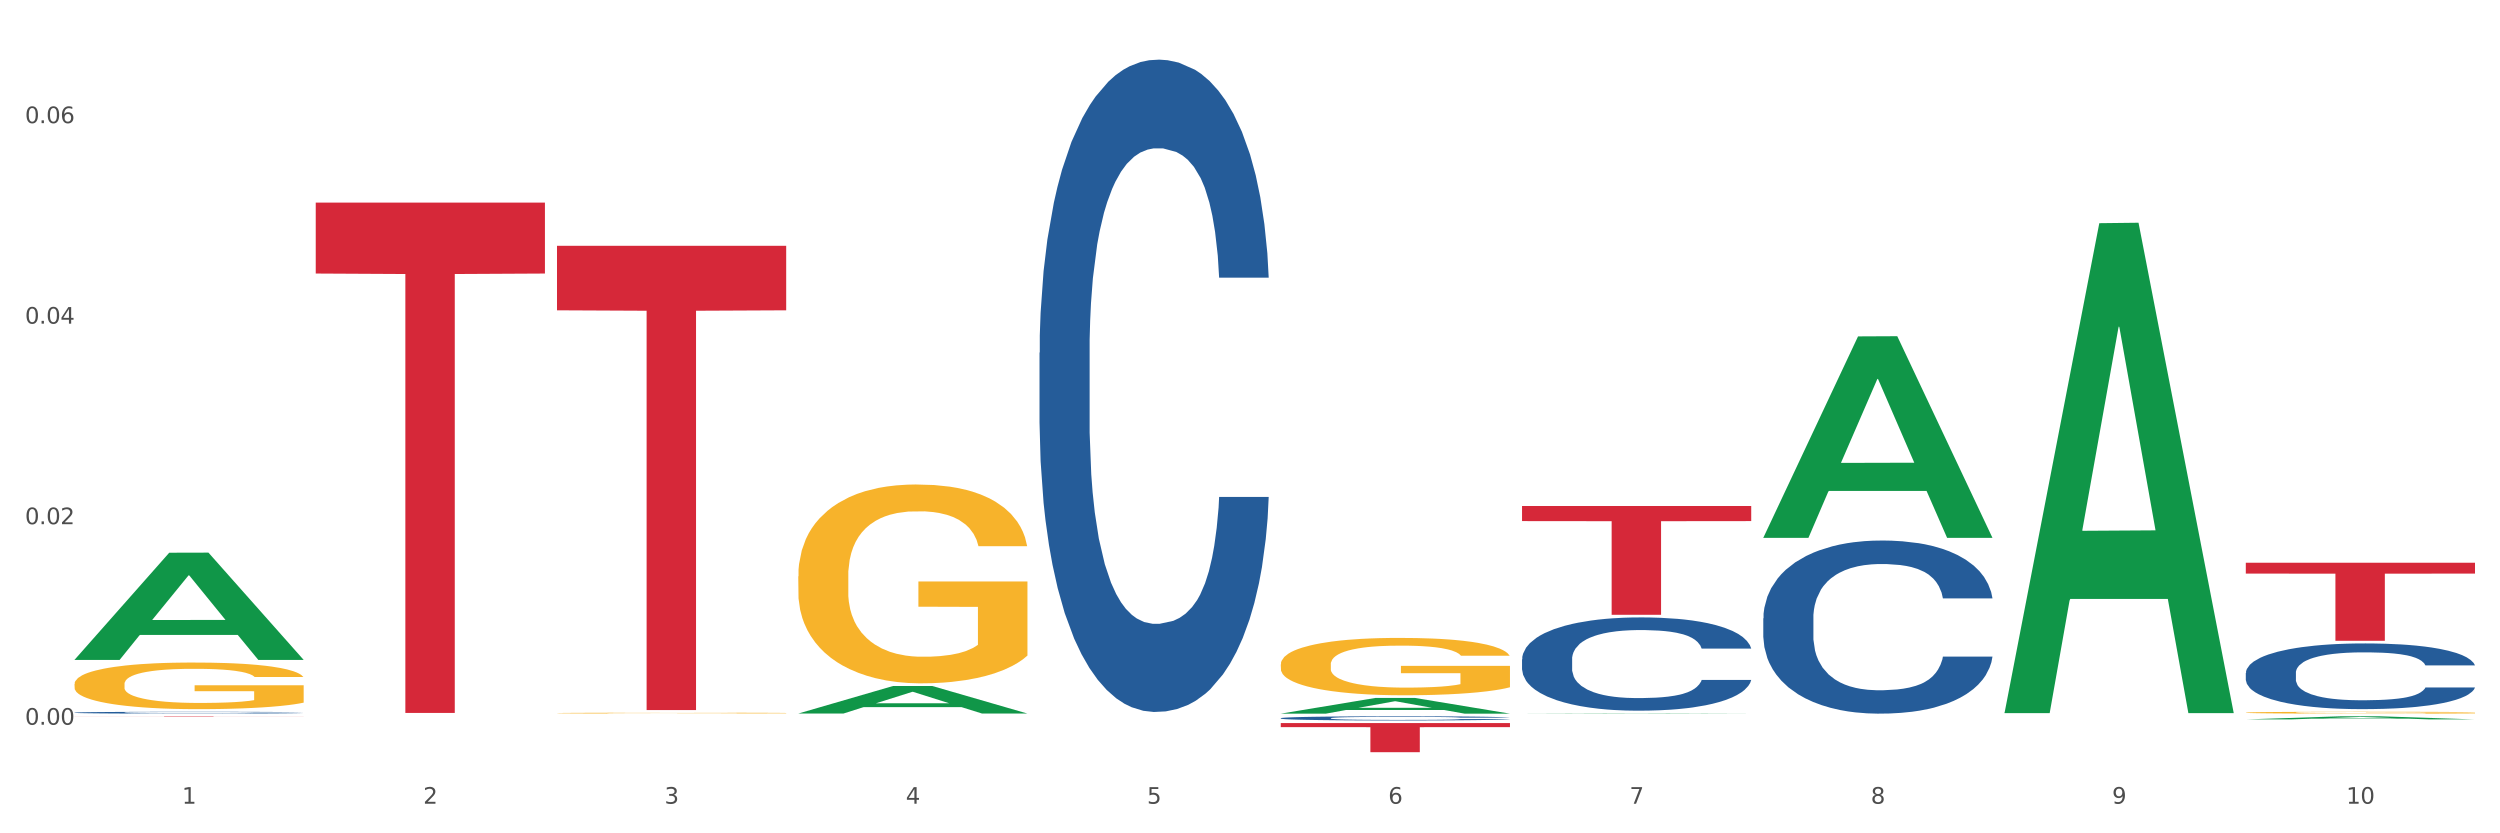 <?xml version="1.0" encoding="utf-8" standalone="no"?>
<!DOCTYPE svg PUBLIC "-//W3C//DTD SVG 1.1//EN"
  "http://www.w3.org/Graphics/SVG/1.1/DTD/svg11.dtd">
<svg xmlns:xlink="http://www.w3.org/1999/xlink" width="1080pt" height="360pt" viewBox="0 0 1080 360" xmlns="http://www.w3.org/2000/svg" version="1.1">
 <rect x="0" y="0" width="1080" height="360" fill="#333333" stroke="none"/>
 <defs>
  <style type="text/css">*{stroke-linejoin: round; stroke-linecap: butt}</style>
 </defs>
 <g id="figure_1">
  <g id="patch_1">
   <path d="M 0 360 
L 1080 360 
L 1080 0 
L 0 0 
z
" style="fill: #ffffff; stroke: #ffffff; stroke-linejoin: miter"/>
  </g>
  <g id="axes_1">
   <g id="matplotlib.axis_1">
    <g id="xtick_1">
     <g id="text_1">
      <!-- 1 -->
      <g style="fill: #4d4d4d" transform="translate(78.627 347.204) scale(0.096 -0.096)">
       <defs>
        <path id="DejaVuSans-31" d="M 794 531 
L 1825 531 
L 1825 4091 
L 703 3866 
L 703 4441 
L 1819 4666 
L 2450 4666 
L 2450 531 
L 3481 531 
L 3481 0 
L 794 0 
L 794 531 
z
" transform="scale(0.016)"/>
       </defs>
       <use xlink:href="#DejaVuSans-31"/>
      </g>
     </g>
    </g>
    <g id="xtick_2">
     <g id="text_2">
      <!-- 2 -->
      <g style="fill: #4d4d4d" transform="translate(182.851 347.204) scale(0.096 -0.096)">
       <defs>
        <path id="DejaVuSans-32" d="M 1228 531 
L 3431 531 
L 3431 0 
L 469 0 
L 469 531 
Q 828 903 1448 1529 
Q 2069 2156 2228 2338 
Q 2531 2678 2651 2914 
Q 2772 3150 2772 3378 
Q 2772 3750 2511 3984 
Q 2250 4219 1831 4219 
Q 1534 4219 1204 4116 
Q 875 4013 500 3803 
L 500 4441 
Q 881 4594 1212 4672 
Q 1544 4750 1819 4750 
Q 2544 4750 2975 4387 
Q 3406 4025 3406 3419 
Q 3406 3131 3298 2873 
Q 3191 2616 2906 2266 
Q 2828 2175 2409 1742 
Q 1991 1309 1228 531 
z
" transform="scale(0.016)"/>
       </defs>
       <use xlink:href="#DejaVuSans-32"/>
      </g>
     </g>
    </g>
    <g id="xtick_3">
     <g id="text_3">
      <!-- 3 -->
      <g style="fill: #4d4d4d" transform="translate(287.074 347.204) scale(0.096 -0.096)">
       <defs>
        <path id="DejaVuSans-33" d="M 2597 2516 
Q 3050 2419 3304 2112 
Q 3559 1806 3559 1356 
Q 3559 666 3084 287 
Q 2609 -91 1734 -91 
Q 1441 -91 1130 -33 
Q 819 25 488 141 
L 488 750 
Q 750 597 1062 519 
Q 1375 441 1716 441 
Q 2309 441 2620 675 
Q 2931 909 2931 1356 
Q 2931 1769 2642 2001 
Q 2353 2234 1838 2234 
L 1294 2234 
L 1294 2753 
L 1863 2753 
Q 2328 2753 2575 2939 
Q 2822 3125 2822 3475 
Q 2822 3834 2567 4026 
Q 2313 4219 1838 4219 
Q 1578 4219 1281 4162 
Q 984 4106 628 3988 
L 628 4550 
Q 988 4650 1302 4700 
Q 1616 4750 1894 4750 
Q 2613 4750 3031 4423 
Q 3450 4097 3450 3541 
Q 3450 3153 3228 2886 
Q 3006 2619 2597 2516 
z
" transform="scale(0.016)"/>
       </defs>
       <use xlink:href="#DejaVuSans-33"/>
      </g>
     </g>
    </g>
    <g id="xtick_4">
     <g id="text_4">
      <!-- 4 -->
      <g style="fill: #4d4d4d" transform="translate(391.298 347.204) scale(0.096 -0.096)">
       <defs>
        <path id="DejaVuSans-34" d="M 2419 4116 
L 825 1625 
L 2419 1625 
L 2419 4116 
z
M 2253 4666 
L 3047 4666 
L 3047 1625 
L 3713 1625 
L 3713 1100 
L 3047 1100 
L 3047 0 
L 2419 0 
L 2419 1100 
L 313 1100 
L 313 1709 
L 2253 4666 
z
" transform="scale(0.016)"/>
       </defs>
       <use xlink:href="#DejaVuSans-34"/>
      </g>
     </g>
    </g>
    <g id="xtick_5">
     <g id="text_5">
      <!-- 5 -->
      <g style="fill: #4d4d4d" transform="translate(495.522 347.204) scale(0.096 -0.096)">
       <defs>
        <path id="DejaVuSans-35" d="M 691 4666 
L 3169 4666 
L 3169 4134 
L 1269 4134 
L 1269 2991 
Q 1406 3038 1543 3061 
Q 1681 3084 1819 3084 
Q 2600 3084 3056 2656 
Q 3513 2228 3513 1497 
Q 3513 744 3044 326 
Q 2575 -91 1722 -91 
Q 1428 -91 1123 -41 
Q 819 9 494 109 
L 494 744 
Q 775 591 1075 516 
Q 1375 441 1709 441 
Q 2250 441 2565 725 
Q 2881 1009 2881 1497 
Q 2881 1984 2565 2268 
Q 2250 2553 1709 2553 
Q 1456 2553 1204 2497 
Q 953 2441 691 2322 
L 691 4666 
z
" transform="scale(0.016)"/>
       </defs>
       <use xlink:href="#DejaVuSans-35"/>
      </g>
     </g>
    </g>
    <g id="xtick_6">
     <g id="text_6">
      <!-- 6 -->
      <g style="fill: #4d4d4d" transform="translate(599.745 347.204) scale(0.096 -0.096)">
       <defs>
        <path id="DejaVuSans-36" d="M 2113 2584 
Q 1688 2584 1439 2293 
Q 1191 2003 1191 1497 
Q 1191 994 1439 701 
Q 1688 409 2113 409 
Q 2538 409 2786 701 
Q 3034 994 3034 1497 
Q 3034 2003 2786 2293 
Q 2538 2584 2113 2584 
z
M 3366 4563 
L 3366 3988 
Q 3128 4100 2886 4159 
Q 2644 4219 2406 4219 
Q 1781 4219 1451 3797 
Q 1122 3375 1075 2522 
Q 1259 2794 1537 2939 
Q 1816 3084 2150 3084 
Q 2853 3084 3261 2657 
Q 3669 2231 3669 1497 
Q 3669 778 3244 343 
Q 2819 -91 2113 -91 
Q 1303 -91 875 529 
Q 447 1150 447 2328 
Q 447 3434 972 4092 
Q 1497 4750 2381 4750 
Q 2619 4750 2861 4703 
Q 3103 4656 3366 4563 
z
" transform="scale(0.016)"/>
       </defs>
       <use xlink:href="#DejaVuSans-36"/>
      </g>
     </g>
    </g>
    <g id="xtick_7">
     <g id="text_7">
      <!-- 7 -->
      <g style="fill: #4d4d4d" transform="translate(703.969 347.204) scale(0.096 -0.096)">
       <defs>
        <path id="DejaVuSans-37" d="M 525 4666 
L 3525 4666 
L 3525 4397 
L 1831 0 
L 1172 0 
L 2766 4134 
L 525 4134 
L 525 4666 
z
" transform="scale(0.016)"/>
       </defs>
       <use xlink:href="#DejaVuSans-37"/>
      </g>
     </g>
    </g>
    <g id="xtick_8">
     <g id="text_8">
      <!-- 8 -->
      <g style="fill: #4d4d4d" transform="translate(808.193 347.204) scale(0.096 -0.096)">
       <defs>
        <path id="DejaVuSans-38" d="M 2034 2216 
Q 1584 2216 1326 1975 
Q 1069 1734 1069 1313 
Q 1069 891 1326 650 
Q 1584 409 2034 409 
Q 2484 409 2743 651 
Q 3003 894 3003 1313 
Q 3003 1734 2745 1975 
Q 2488 2216 2034 2216 
z
M 1403 2484 
Q 997 2584 770 2862 
Q 544 3141 544 3541 
Q 544 4100 942 4425 
Q 1341 4750 2034 4750 
Q 2731 4750 3128 4425 
Q 3525 4100 3525 3541 
Q 3525 3141 3298 2862 
Q 3072 2584 2669 2484 
Q 3125 2378 3379 2068 
Q 3634 1759 3634 1313 
Q 3634 634 3220 271 
Q 2806 -91 2034 -91 
Q 1263 -91 848 271 
Q 434 634 434 1313 
Q 434 1759 690 2068 
Q 947 2378 1403 2484 
z
M 1172 3481 
Q 1172 3119 1398 2916 
Q 1625 2713 2034 2713 
Q 2441 2713 2670 2916 
Q 2900 3119 2900 3481 
Q 2900 3844 2670 4047 
Q 2441 4250 2034 4250 
Q 1625 4250 1398 4047 
Q 1172 3844 1172 3481 
z
" transform="scale(0.016)"/>
       </defs>
       <use xlink:href="#DejaVuSans-38"/>
      </g>
     </g>
    </g>
    <g id="xtick_9">
     <g id="text_9">
      <!-- 9 -->
      <g style="fill: #4d4d4d" transform="translate(912.416 347.204) scale(0.096 -0.096)">
       <defs>
        <path id="DejaVuSans-39" d="M 703 97 
L 703 672 
Q 941 559 1184 500 
Q 1428 441 1663 441 
Q 2288 441 2617 861 
Q 2947 1281 2994 2138 
Q 2813 1869 2534 1725 
Q 2256 1581 1919 1581 
Q 1219 1581 811 2004 
Q 403 2428 403 3163 
Q 403 3881 828 4315 
Q 1253 4750 1959 4750 
Q 2769 4750 3195 4129 
Q 3622 3509 3622 2328 
Q 3622 1225 3098 567 
Q 2575 -91 1691 -91 
Q 1453 -91 1209 -44 
Q 966 3 703 97 
z
M 1959 2075 
Q 2384 2075 2632 2365 
Q 2881 2656 2881 3163 
Q 2881 3666 2632 3958 
Q 2384 4250 1959 4250 
Q 1534 4250 1286 3958 
Q 1038 3666 1038 3163 
Q 1038 2656 1286 2365 
Q 1534 2075 1959 2075 
z
" transform="scale(0.016)"/>
       </defs>
       <use xlink:href="#DejaVuSans-39"/>
      </g>
     </g>
    </g>
    <g id="xtick_10">
     <g id="text_10">
      <!-- 10 -->
      <g style="fill: #4d4d4d" transform="translate(1013.586 347.204) scale(0.096 -0.096)">
       <defs>
        <path id="DejaVuSans-30" d="M 2034 4250 
Q 1547 4250 1301 3770 
Q 1056 3291 1056 2328 
Q 1056 1369 1301 889 
Q 1547 409 2034 409 
Q 2525 409 2770 889 
Q 3016 1369 3016 2328 
Q 3016 3291 2770 3770 
Q 2525 4250 2034 4250 
z
M 2034 4750 
Q 2819 4750 3233 4129 
Q 3647 3509 3647 2328 
Q 3647 1150 3233 529 
Q 2819 -91 2034 -91 
Q 1250 -91 836 529 
Q 422 1150 422 2328 
Q 422 3509 836 4129 
Q 1250 4750 2034 4750 
z
" transform="scale(0.016)"/>
       </defs>
       <use xlink:href="#DejaVuSans-31"/>
       <use xlink:href="#DejaVuSans-30" transform="translate(63.623 0)"/>
      </g>
     </g>
    </g>
    <g id="xtick_11"/>
    <g id="xtick_12"/>
    <g id="xtick_13"/>
    <g id="xtick_14"/>
    <g id="xtick_15"/>
    <g id="xtick_16"/>
    <g id="xtick_17"/>
    <g id="xtick_18"/>
    <g id="xtick_19"/>
   </g>
   <g id="matplotlib.axis_2">
    <g id="ytick_1">
     <g id="text_11">
      <!-- 0.00 -->
      <g style="fill: #4d4d4d" transform="translate(10.8 313.08) scale(0.096 -0.096)">
       <defs>
        <path id="DejaVuSans-2e" d="M 684 794 
L 1344 794 
L 1344 0 
L 684 0 
L 684 794 
z
" transform="scale(0.016)"/>
       </defs>
       <use xlink:href="#DejaVuSans-30"/>
       <use xlink:href="#DejaVuSans-2e" transform="translate(63.623 0)"/>
       <use xlink:href="#DejaVuSans-30" transform="translate(95.41 0)"/>
       <use xlink:href="#DejaVuSans-30" transform="translate(159.033 0)"/>
      </g>
     </g>
    </g>
    <g id="ytick_2">
     <g id="text_12">
      <!-- 0.02 -->
      <g style="fill: #4d4d4d" transform="translate(10.8 226.453) scale(0.096 -0.096)">
       <use xlink:href="#DejaVuSans-30"/>
       <use xlink:href="#DejaVuSans-2e" transform="translate(63.623 0)"/>
       <use xlink:href="#DejaVuSans-30" transform="translate(95.41 0)"/>
       <use xlink:href="#DejaVuSans-32" transform="translate(159.033 0)"/>
      </g>
     </g>
    </g>
    <g id="ytick_3">
     <g id="text_13">
      <!-- 0.04 -->
      <g style="fill: #4d4d4d" transform="translate(10.8 139.825) scale(0.096 -0.096)">
       <use xlink:href="#DejaVuSans-30"/>
       <use xlink:href="#DejaVuSans-2e" transform="translate(63.623 0)"/>
       <use xlink:href="#DejaVuSans-30" transform="translate(95.41 0)"/>
       <use xlink:href="#DejaVuSans-34" transform="translate(159.033 0)"/>
      </g>
     </g>
    </g>
    <g id="ytick_4">
     <g id="text_14">
      <!-- 0.06 -->
      <g style="fill: #4d4d4d" transform="translate(10.8 53.198) scale(0.096 -0.096)">
       <use xlink:href="#DejaVuSans-30"/>
       <use xlink:href="#DejaVuSans-2e" transform="translate(63.623 0)"/>
       <use xlink:href="#DejaVuSans-30" transform="translate(95.41 0)"/>
       <use xlink:href="#DejaVuSans-36" transform="translate(159.033 0)"/>
      </g>
     </g>
    </g>
    <g id="ytick_5"/>
    <g id="ytick_6"/>
    <g id="ytick_7"/>
   </g>
   <g id="PolyCollection_1">
    <path d="M 32.175 284.996 
L 32.277 284.953 
L 73.107 238.775 
L 90.051 238.732 
L 131.187 285.083 
L 111.589 285.083 
L 102.709 274.29 
L 60.552 274.29 
L 60.246 274.464 
L 51.671 285.083 
L 32.175 285.083 
L 32.175 284.996 
L 65.86 267.848 
L 97.401 267.805 
L 81.783 248.611 
L 81.579 248.524 
L 81.375 248.655 
L 65.758 267.805 
L 65.86 267.848 
L 32.175 284.996 
z
" clip-path="url(#pf04c0a8f80)" style="fill: #109648"/>
    <path d="M 657.517 284.826 
L 657.634 284.789 
L 657.634 283.759 
L 657.985 282.36 
L 659.272 279.784 
L 660.911 277.834 
L 663.72 275.552 
L 665.241 274.595 
L 667.231 273.528 
L 671.327 271.798 
L 676.008 270.326 
L 679.285 269.516 
L 681.743 269.001 
L 687.244 268.081 
L 690.404 267.676 
L 693.681 267.345 
L 696.49 267.124 
L 701.171 266.866 
L 704.916 266.756 
L 709.247 266.719 
L 712.875 266.756 
L 717.673 266.903 
L 724.695 267.345 
L 727.387 267.602 
L 731.015 268.044 
L 734.76 268.633 
L 737.803 269.222 
L 741.314 270.068 
L 744.943 271.172 
L 748.454 272.571 
L 750.911 273.859 
L 752.901 275.221 
L 754.657 276.877 
L 755.944 278.68 
L 756.529 280.189 
L 735.112 280.189 
L 734.526 278.827 
L 733.356 277.355 
L 732.186 276.361 
L 730.898 275.552 
L 728.909 274.632 
L 727.153 274.043 
L 724.227 273.344 
L 721.535 272.902 
L 719.312 272.644 
L 716.62 272.423 
L 710.885 272.203 
L 706.789 272.203 
L 704.214 272.276 
L 701.054 272.46 
L 698.362 272.718 
L 695.202 273.16 
L 692.745 273.638 
L 690.287 274.264 
L 688.882 274.705 
L 686.776 275.515 
L 685.371 276.177 
L 683.499 277.318 
L 682.445 278.128 
L 680.573 280.226 
L 679.754 281.771 
L 679.402 282.839 
L 679.168 284.016 
L 679.168 289.758 
L 679.871 292.334 
L 680.456 293.438 
L 681.392 294.689 
L 683.148 296.309 
L 685.722 297.891 
L 688.414 299.032 
L 690.638 299.731 
L 692.745 300.247 
L 694.851 300.651 
L 697.426 301.019 
L 699.533 301.24 
L 702.693 301.461 
L 706.438 301.572 
L 709.364 301.572 
L 715.332 301.388 
L 718.024 301.204 
L 720.599 300.946 
L 723.408 300.541 
L 725.632 300.099 
L 726.919 299.768 
L 729.026 299.069 
L 730.664 298.333 
L 732.069 297.486 
L 733.005 296.75 
L 734.058 295.646 
L 734.877 294.395 
L 735.112 293.732 
L 756.529 293.732 
L 756.061 295.057 
L 755.242 296.346 
L 753.603 298.075 
L 752.316 299.069 
L 750.326 300.283 
L 748.22 301.314 
L 745.294 302.455 
L 742.602 303.301 
L 739.793 304.037 
L 736.75 304.7 
L 731.249 305.62 
L 729.26 305.878 
L 725.046 306.319 
L 721.769 306.577 
L 716.971 306.834 
L 712.055 306.982 
L 706.906 307.018 
L 702.341 306.945 
L 697.309 306.724 
L 694.149 306.503 
L 690.638 306.172 
L 686.542 305.657 
L 682.679 305.031 
L 679.051 304.295 
L 675.657 303.448 
L 672.497 302.492 
L 668.401 300.909 
L 665.358 299.363 
L 663.134 297.928 
L 661.613 296.714 
L 660.091 295.168 
L 659.272 294.101 
L 657.985 291.524 
L 657.517 289.132 
L 657.517 284.826 
z
" clip-path="url(#pf04c0a8f80)" style="fill: #255c99"/>
    <path d="M 761.74 267.109 
L 761.857 267.041 
L 761.857 265.128 
L 762.208 262.532 
L 763.496 257.751 
L 765.134 254.131 
L 767.943 249.896 
L 769.465 248.12 
L 771.454 246.139 
L 775.551 242.929 
L 780.232 240.196 
L 783.509 238.694 
L 785.967 237.737 
L 791.467 236.03 
L 794.627 235.278 
L 797.904 234.663 
L 800.713 234.254 
L 805.395 233.775 
L 809.14 233.571 
L 813.47 233.502 
L 817.098 233.571 
L 821.897 233.844 
L 828.919 234.663 
L 831.611 235.142 
L 835.239 235.961 
L 838.984 237.054 
L 842.027 238.147 
L 845.538 239.718 
L 849.166 241.767 
L 852.677 244.363 
L 855.135 246.754 
L 857.125 249.281 
L 858.88 252.355 
L 860.168 255.702 
L 860.753 258.502 
L 839.335 258.502 
L 838.75 255.975 
L 837.58 253.243 
L 836.409 251.399 
L 835.122 249.896 
L 833.132 248.188 
L 831.377 247.095 
L 828.451 245.797 
L 825.759 244.978 
L 823.535 244.5 
L 820.843 244.09 
L 815.109 243.68 
L 811.012 243.68 
L 808.438 243.817 
L 805.278 244.158 
L 802.586 244.636 
L 799.426 245.456 
L 796.968 246.344 
L 794.51 247.505 
L 793.106 248.325 
L 790.999 249.827 
L 789.595 251.057 
L 787.722 253.174 
L 786.669 254.677 
L 784.796 258.571 
L 783.977 261.44 
L 783.626 263.42 
L 783.392 265.606 
L 783.392 276.262 
L 784.094 281.043 
L 784.679 283.093 
L 785.616 285.415 
L 787.371 288.421 
L 789.946 291.358 
L 792.638 293.475 
L 794.862 294.773 
L 796.968 295.729 
L 799.075 296.481 
L 801.65 297.164 
L 803.756 297.574 
L 806.916 297.983 
L 810.661 298.188 
L 813.587 298.188 
L 819.556 297.847 
L 822.248 297.505 
L 824.823 297.027 
L 827.632 296.276 
L 829.855 295.456 
L 831.143 294.841 
L 833.249 293.544 
L 834.888 292.177 
L 836.292 290.606 
L 837.229 289.24 
L 838.282 287.191 
L 839.101 284.869 
L 839.335 283.639 
L 860.753 283.639 
L 860.285 286.098 
L 859.465 288.489 
L 857.827 291.699 
L 856.539 293.544 
L 854.55 295.798 
L 852.443 297.71 
L 849.517 299.828 
L 846.825 301.399 
L 844.017 302.765 
L 840.974 303.994 
L 835.473 305.702 
L 833.483 306.18 
L 829.27 307 
L 825.993 307.478 
L 821.195 307.956 
L 816.279 308.229 
L 811.13 308.298 
L 806.565 308.161 
L 801.533 307.751 
L 798.373 307.341 
L 794.862 306.727 
L 790.765 305.77 
L 786.903 304.609 
L 783.275 303.243 
L 779.881 301.672 
L 776.721 299.896 
L 772.625 296.959 
L 769.582 294.09 
L 767.358 291.426 
L 765.837 289.172 
L 764.315 286.303 
L 763.496 284.322 
L 762.208 279.541 
L 761.74 275.101 
L 761.74 267.109 
z
" clip-path="url(#pf04c0a8f80)" style="fill: #255c99"/>
    <path d="M 970.188 290.716 
L 970.305 290.69 
L 970.305 289.964 
L 970.656 288.979 
L 971.943 287.164 
L 973.582 285.79 
L 976.39 284.183 
L 977.912 283.509 
L 979.902 282.757 
L 983.998 281.539 
L 988.679 280.502 
L 991.956 279.932 
L 994.414 279.569 
L 999.915 278.921 
L 1003.075 278.636 
L 1006.352 278.402 
L 1009.161 278.247 
L 1013.842 278.065 
L 1017.587 277.987 
L 1021.917 277.962 
L 1025.546 277.987 
L 1030.344 278.091 
L 1037.366 278.402 
L 1040.058 278.584 
L 1043.686 278.895 
L 1047.431 279.31 
L 1050.474 279.724 
L 1053.985 280.321 
L 1057.613 281.098 
L 1061.125 282.083 
L 1063.582 282.991 
L 1065.572 283.95 
L 1067.327 285.116 
L 1068.615 286.387 
L 1069.2 287.45 
L 1047.782 287.45 
L 1047.197 286.49 
L 1046.027 285.453 
L 1044.857 284.754 
L 1043.569 284.183 
L 1041.58 283.535 
L 1039.824 283.12 
L 1036.898 282.628 
L 1034.206 282.317 
L 1031.983 282.135 
L 1029.291 281.98 
L 1023.556 281.824 
L 1019.46 281.824 
L 1016.885 281.876 
L 1013.725 282.006 
L 1011.033 282.187 
L 1007.873 282.498 
L 1005.415 282.835 
L 1002.958 283.276 
L 1001.553 283.587 
L 999.447 284.157 
L 998.042 284.624 
L 996.17 285.428 
L 995.116 285.998 
L 993.244 287.475 
L 992.424 288.564 
L 992.073 289.316 
L 991.839 290.146 
L 991.839 294.19 
L 992.541 296.004 
L 993.127 296.782 
L 994.063 297.663 
L 995.818 298.804 
L 998.393 299.919 
L 1001.085 300.722 
L 1003.309 301.215 
L 1005.415 301.578 
L 1007.522 301.863 
L 1010.097 302.122 
L 1012.203 302.278 
L 1015.363 302.433 
L 1019.109 302.511 
L 1022.035 302.511 
L 1028.003 302.381 
L 1030.695 302.252 
L 1033.27 302.07 
L 1036.079 301.785 
L 1038.303 301.474 
L 1039.59 301.241 
L 1041.697 300.748 
L 1043.335 300.23 
L 1044.739 299.634 
L 1045.676 299.115 
L 1046.729 298.337 
L 1047.548 297.456 
L 1047.782 296.989 
L 1069.2 296.989 
L 1068.732 297.923 
L 1067.913 298.83 
L 1066.274 300.048 
L 1064.987 300.748 
L 1062.997 301.604 
L 1060.89 302.33 
L 1057.965 303.133 
L 1055.273 303.729 
L 1052.464 304.248 
L 1049.421 304.715 
L 1043.92 305.363 
L 1041.931 305.544 
L 1037.717 305.855 
L 1034.44 306.037 
L 1029.642 306.218 
L 1024.726 306.322 
L 1019.577 306.348 
L 1015.012 306.296 
L 1009.98 306.14 
L 1006.82 305.985 
L 1003.309 305.752 
L 999.212 305.389 
L 995.35 304.948 
L 991.722 304.429 
L 988.328 303.833 
L 985.168 303.159 
L 981.072 302.044 
L 978.029 300.956 
L 975.805 299.945 
L 974.284 299.089 
L 972.762 298 
L 971.943 297.249 
L 970.656 295.434 
L 970.188 293.749 
L 970.188 290.716 
z
" clip-path="url(#pf04c0a8f80)" style="fill: #255c99"/>
    <path d="M 32.175 307.854 
L 32.292 307.853 
L 32.292 307.833 
L 32.643 307.805 
L 33.931 307.753 
L 35.569 307.714 
L 38.378 307.669 
L 39.899 307.649 
L 41.889 307.628 
L 45.985 307.593 
L 50.667 307.564 
L 53.944 307.548 
L 56.401 307.538 
L 61.902 307.519 
L 65.062 307.511 
L 68.339 307.504 
L 71.148 307.5 
L 75.829 307.495 
L 79.575 307.493 
L 83.905 307.492 
L 87.533 307.493 
L 92.331 307.496 
L 99.354 307.504 
L 102.045 307.51 
L 105.674 307.518 
L 109.419 307.53 
L 112.462 307.542 
L 115.973 307.559 
L 119.601 307.581 
L 123.112 307.609 
L 125.57 307.635 
L 127.559 307.662 
L 129.315 307.695 
L 130.602 307.731 
L 131.187 307.761 
L 109.77 307.761 
L 109.185 307.734 
L 108.014 307.705 
L 106.844 307.685 
L 105.557 307.669 
L 103.567 307.65 
L 101.811 307.638 
L 98.886 307.624 
L 96.194 307.616 
L 93.97 307.61 
L 91.278 307.606 
L 85.543 307.602 
L 81.447 307.602 
L 78.872 307.603 
L 75.712 307.607 
L 73.021 307.612 
L 69.861 307.621 
L 67.403 307.63 
L 64.945 307.643 
L 63.541 307.652 
L 61.434 307.668 
L 60.03 307.681 
L 58.157 307.704 
L 57.104 307.72 
L 55.231 307.762 
L 54.412 307.793 
L 54.061 307.814 
L 53.827 307.838 
L 53.827 307.953 
L 54.529 308.004 
L 55.114 308.026 
L 56.05 308.051 
L 57.806 308.084 
L 60.381 308.115 
L 63.072 308.138 
L 65.296 308.152 
L 67.403 308.162 
L 69.509 308.17 
L 72.084 308.178 
L 74.191 308.182 
L 77.351 308.187 
L 81.096 308.189 
L 84.022 308.189 
L 89.991 308.185 
L 92.683 308.181 
L 95.257 308.176 
L 98.066 308.168 
L 100.29 308.159 
L 101.577 308.153 
L 103.684 308.139 
L 105.322 308.124 
L 106.727 308.107 
L 107.663 308.092 
L 108.717 308.07 
L 109.536 308.045 
L 109.77 308.032 
L 131.187 308.032 
L 130.719 308.059 
L 129.9 308.084 
L 128.262 308.119 
L 126.974 308.139 
L 124.985 308.163 
L 122.878 308.184 
L 119.952 308.206 
L 117.26 308.223 
L 114.451 308.238 
L 111.408 308.251 
L 105.908 308.27 
L 103.918 308.275 
L 99.705 308.284 
L 96.428 308.289 
L 91.629 308.294 
L 86.714 308.297 
L 81.564 308.298 
L 77 308.296 
L 71.967 308.292 
L 68.807 308.287 
L 65.296 308.281 
L 61.2 308.271 
L 57.338 308.258 
L 53.71 308.243 
L 50.316 308.226 
L 47.156 308.207 
L 43.059 308.176 
L 40.016 308.145 
L 37.793 308.116 
L 36.271 308.092 
L 34.75 308.061 
L 33.931 308.039 
L 32.643 307.988 
L 32.175 307.94 
L 32.175 307.854 
z
" clip-path="url(#pf04c0a8f80)" style="fill: #255c99"/>
    <path d="M 32.175 309.432 
L 131.187 309.432 
L 131.187 309.456 
L 92.239 309.456 
L 92.239 309.599 
L 70.888 309.599 
L 70.888 309.456 
L 32.175 309.456 
L 32.175 309.433 
L 32.175 309.432 
z
" clip-path="url(#pf04c0a8f80)" style="fill: #d62839"/>
    <path d="M 136.399 87.535 
L 235.411 87.535 
L 235.411 118.169 
L 196.463 118.376 
L 196.463 307.974 
L 175.112 307.974 
L 175.112 118.376 
L 136.399 118.169 
L 136.399 87.742 
L 136.399 87.535 
z
" clip-path="url(#pf04c0a8f80)" style="fill: #d62839"/>
    <path d="M 240.622 106.181 
L 339.635 106.181 
L 339.635 134.054 
L 300.687 134.243 
L 300.687 306.757 
L 279.336 306.757 
L 279.336 134.243 
L 240.622 134.054 
L 240.622 106.369 
L 240.622 106.181 
z
" clip-path="url(#pf04c0a8f80)" style="fill: #d62839"/>
    <path d="M 553.293 312.378 
L 652.306 312.378 
L 652.306 314.125 
L 613.358 314.137 
L 613.358 324.95 
L 592.006 324.95 
L 592.006 314.137 
L 553.293 314.125 
L 553.293 312.39 
L 553.293 312.378 
z
" clip-path="url(#pf04c0a8f80)" style="fill: #d62839"/>
    <path d="M 657.517 218.579 
L 756.529 218.579 
L 756.529 225.112 
L 717.581 225.156 
L 717.581 265.584 
L 696.23 265.584 
L 696.23 225.156 
L 657.517 225.112 
L 657.517 218.624 
L 657.517 218.579 
z
" clip-path="url(#pf04c0a8f80)" style="fill: #d62839"/>
    <path d="M 970.188 243.108 
L 1069.2 243.108 
L 1069.2 247.794 
L 1030.252 247.826 
L 1030.252 276.827 
L 1008.901 276.827 
L 1008.901 247.826 
L 970.188 247.794 
L 970.188 243.14 
L 970.188 243.108 
z
" clip-path="url(#pf04c0a8f80)" style="fill: #d62839"/>
    <path d="M 553.293 310.246 
L 553.41 310.245 
L 553.41 310.198 
L 553.761 310.135 
L 555.049 310.02 
L 556.687 309.932 
L 559.496 309.829 
L 561.017 309.786 
L 563.007 309.738 
L 567.103 309.661 
L 571.785 309.595 
L 575.062 309.558 
L 577.52 309.535 
L 583.02 309.494 
L 586.18 309.475 
L 589.457 309.461 
L 592.266 309.451 
L 596.948 309.439 
L 600.693 309.434 
L 605.023 309.432 
L 608.651 309.434 
L 613.45 309.441 
L 620.472 309.461 
L 623.164 309.472 
L 626.792 309.492 
L 630.537 309.518 
L 633.58 309.545 
L 637.091 309.583 
L 640.719 309.633 
L 644.23 309.695 
L 646.688 309.753 
L 648.677 309.815 
L 650.433 309.889 
L 651.72 309.97 
L 652.306 310.038 
L 630.888 310.038 
L 630.303 309.977 
L 629.132 309.91 
L 627.962 309.866 
L 626.675 309.829 
L 624.685 309.788 
L 622.929 309.762 
L 620.004 309.73 
L 617.312 309.71 
L 615.088 309.699 
L 612.396 309.689 
L 606.661 309.679 
L 602.565 309.679 
L 599.99 309.682 
L 596.83 309.69 
L 594.139 309.702 
L 590.979 309.722 
L 588.521 309.743 
L 586.063 309.772 
L 584.659 309.791 
L 582.552 309.828 
L 581.148 309.858 
L 579.275 309.909 
L 578.222 309.945 
L 576.349 310.04 
L 575.53 310.109 
L 575.179 310.157 
L 574.945 310.21 
L 574.945 310.468 
L 575.647 310.584 
L 576.232 310.633 
L 577.168 310.69 
L 578.924 310.762 
L 581.499 310.834 
L 584.191 310.885 
L 586.414 310.916 
L 588.521 310.939 
L 590.628 310.958 
L 593.202 310.974 
L 595.309 310.984 
L 598.469 310.994 
L 602.214 310.999 
L 605.14 310.999 
L 611.109 310.991 
L 613.801 310.982 
L 616.375 310.971 
L 619.184 310.953 
L 621.408 310.933 
L 622.695 310.918 
L 624.802 310.886 
L 626.441 310.853 
L 627.845 310.815 
L 628.781 310.782 
L 629.835 310.733 
L 630.654 310.676 
L 630.888 310.647 
L 652.306 310.647 
L 651.837 310.706 
L 651.018 310.764 
L 649.38 310.842 
L 648.092 310.886 
L 646.103 310.941 
L 643.996 310.987 
L 641.07 311.039 
L 638.378 311.077 
L 635.569 311.11 
L 632.526 311.14 
L 627.026 311.181 
L 625.036 311.193 
L 620.823 311.212 
L 617.546 311.224 
L 612.747 311.236 
L 607.832 311.242 
L 602.682 311.244 
L 598.118 311.24 
L 593.085 311.231 
L 589.925 311.221 
L 586.414 311.206 
L 582.318 311.183 
L 578.456 311.154 
L 574.828 311.121 
L 571.434 311.083 
L 568.274 311.04 
L 564.177 310.969 
L 561.135 310.9 
L 558.911 310.835 
L 557.389 310.781 
L 555.868 310.711 
L 555.049 310.663 
L 553.761 310.547 
L 553.293 310.44 
L 553.293 310.246 
z
" clip-path="url(#pf04c0a8f80)" style="fill: #255c99"/>
    <path d="M 449.069 152.385 
L 449.187 152.128 
L 449.187 144.921 
L 449.538 135.141 
L 450.825 117.126 
L 452.464 103.485 
L 455.272 87.528 
L 456.794 80.836 
L 458.783 73.373 
L 462.88 61.276 
L 467.561 50.982 
L 470.838 45.32 
L 473.296 41.716 
L 478.797 35.282 
L 481.957 32.451 
L 485.234 30.135 
L 488.042 28.591 
L 492.724 26.789 
L 496.469 26.017 
L 500.799 25.759 
L 504.427 26.017 
L 509.226 27.046 
L 516.248 30.135 
L 518.94 31.936 
L 522.568 35.025 
L 526.313 39.143 
L 529.356 43.261 
L 532.867 49.18 
L 536.495 56.901 
L 540.006 66.681 
L 542.464 75.689 
L 544.454 85.212 
L 546.209 96.793 
L 547.497 109.404 
L 548.082 119.957 
L 526.664 119.957 
L 526.079 110.434 
L 524.909 100.139 
L 523.738 93.19 
L 522.451 87.528 
L 520.461 81.094 
L 518.706 76.976 
L 515.78 72.086 
L 513.088 68.998 
L 510.864 67.196 
L 508.173 65.652 
L 502.438 64.107 
L 498.342 64.107 
L 495.767 64.622 
L 492.607 65.909 
L 489.915 67.711 
L 486.755 70.799 
L 484.297 74.145 
L 481.84 78.52 
L 480.435 81.609 
L 478.328 87.271 
L 476.924 91.903 
L 475.051 99.882 
L 473.998 105.544 
L 472.126 120.214 
L 471.306 131.023 
L 470.955 138.487 
L 470.721 146.723 
L 470.721 186.873 
L 471.423 204.888 
L 472.009 212.609 
L 472.945 221.36 
L 474.7 232.684 
L 477.275 243.751 
L 479.967 251.73 
L 482.191 256.62 
L 484.297 260.223 
L 486.404 263.054 
L 488.979 265.628 
L 491.085 267.172 
L 494.245 268.716 
L 497.991 269.488 
L 500.916 269.488 
L 506.885 268.201 
L 509.577 266.914 
L 512.152 265.113 
L 514.961 262.282 
L 517.184 259.193 
L 518.472 256.877 
L 520.578 251.987 
L 522.217 246.84 
L 523.621 240.92 
L 524.558 235.773 
L 525.611 228.052 
L 526.43 219.301 
L 526.664 214.668 
L 548.082 214.668 
L 547.614 223.934 
L 546.795 232.942 
L 545.156 245.038 
L 543.869 251.987 
L 541.879 260.48 
L 539.772 267.686 
L 536.846 275.665 
L 534.155 281.584 
L 531.346 286.732 
L 528.303 291.364 
L 522.802 297.799 
L 520.813 299.6 
L 516.599 302.689 
L 513.322 304.49 
L 508.524 306.292 
L 503.608 307.321 
L 498.459 307.579 
L 493.894 307.064 
L 488.862 305.52 
L 485.702 303.976 
L 482.191 301.659 
L 478.094 298.056 
L 474.232 293.681 
L 470.604 288.533 
L 467.21 282.614 
L 464.05 275.922 
L 459.954 264.855 
L 456.911 254.046 
L 454.687 244.009 
L 453.166 235.515 
L 451.644 224.706 
L 450.825 217.242 
L 449.538 199.226 
L 449.069 182.497 
L 449.069 152.385 
z
" clip-path="url(#pf04c0a8f80)" style="fill: #255c99"/>
    <path d="M 970.188 307.859 
L 970.304 307.858 
L 970.304 307.832 
L 970.538 307.809 
L 971.707 307.753 
L 973.461 307.707 
L 974.747 307.682 
L 976.032 307.662 
L 977.552 307.642 
L 979.422 307.621 
L 982.813 307.59 
L 984.917 307.575 
L 987.488 307.558 
L 992.164 307.535 
L 995.554 307.521 
L 999.061 307.51 
L 1004.789 307.497 
L 1008.53 307.491 
L 1012.505 307.486 
L 1017.297 307.483 
L 1020.921 307.482 
L 1028.87 307.485 
L 1035.65 307.491 
L 1038.923 307.497 
L 1043.132 307.506 
L 1045.353 307.511 
L 1048.977 307.523 
L 1052.717 307.539 
L 1055.289 307.552 
L 1059.147 307.578 
L 1062.069 307.603 
L 1064.758 307.634 
L 1066.161 307.656 
L 1067.213 307.676 
L 1068.148 307.699 
L 1069.083 307.736 
L 1048.041 307.736 
L 1047.223 307.71 
L 1045.937 307.685 
L 1044.067 307.661 
L 1042.43 307.646 
L 1039.625 307.628 
L 1037.053 307.616 
L 1034.364 307.607 
L 1031.091 307.599 
L 1028.52 307.596 
L 1024.896 307.593 
L 1017.765 307.593 
L 1012.972 307.599 
L 1009.699 307.607 
L 1007.595 307.613 
L 1005.724 307.621 
L 1003.62 307.631 
L 1001.165 307.647 
L 999.412 307.661 
L 997.659 307.679 
L 996.256 307.697 
L 994.97 307.718 
L 993.918 307.74 
L 993.1 307.763 
L 992.398 307.791 
L 991.814 307.838 
L 991.814 307.94 
L 992.047 307.963 
L 992.632 307.994 
L 993.333 308.017 
L 994.502 308.045 
L 995.554 308.063 
L 997.542 308.09 
L 999.763 308.112 
L 1001.516 308.126 
L 1003.27 308.138 
L 1006.309 308.155 
L 1009.699 308.168 
L 1012.621 308.176 
L 1016.596 308.184 
L 1019.285 308.187 
L 1021.623 308.188 
L 1027.351 308.188 
L 1031.442 308.186 
L 1036.001 308.181 
L 1039.508 308.174 
L 1042.43 308.166 
L 1045.704 308.153 
L 1047.808 308.14 
L 1047.808 307.984 
L 1022.09 307.984 
L 1022.09 307.88 
L 1069.2 307.88 
L 1069.2 308.184 
L 1067.213 308.199 
L 1064.992 308.214 
L 1062.654 308.226 
L 1059.147 308.242 
L 1054.938 308.257 
L 1051.198 308.267 
L 1047.223 308.276 
L 1042.547 308.284 
L 1036.469 308.292 
L 1032.728 308.295 
L 1028.052 308.297 
L 1022.558 308.298 
L 1017.765 308.296 
L 1013.089 308.293 
L 1008.179 308.286 
L 1003.387 308.276 
L 999.763 308.266 
L 996.139 308.255 
L 992.281 308.239 
L 989.242 308.224 
L 986.904 308.211 
L 984.332 308.193 
L 981.527 308.171 
L 979.422 308.151 
L 977.552 308.13 
L 975.565 308.103 
L 974.162 308.08 
L 972.759 308.051 
L 971.941 308.03 
L 971.006 307.996 
L 970.304 307.949 
L 970.188 307.859 
z
" clip-path="url(#pf04c0a8f80)" style="fill: #f7b32b"/>
    <path d="M 553.293 287.029 
L 553.41 287.006 
L 553.41 286.191 
L 553.644 285.49 
L 554.813 283.792 
L 556.566 282.389 
L 557.852 281.642 
L 559.138 281.031 
L 560.658 280.42 
L 562.528 279.786 
L 565.918 278.858 
L 568.022 278.383 
L 570.594 277.885 
L 575.27 277.16 
L 578.66 276.753 
L 582.167 276.414 
L 587.895 276.006 
L 591.636 275.825 
L 595.61 275.689 
L 600.403 275.599 
L 604.027 275.576 
L 611.976 275.644 
L 618.756 275.848 
L 622.029 276.006 
L 626.237 276.278 
L 628.458 276.459 
L 632.082 276.821 
L 635.823 277.296 
L 638.395 277.704 
L 642.252 278.473 
L 645.175 279.243 
L 647.863 280.193 
L 649.266 280.85 
L 650.318 281.461 
L 651.253 282.163 
L 652.189 283.272 
L 631.147 283.272 
L 630.329 282.479 
L 629.043 281.733 
L 627.173 281.008 
L 625.536 280.556 
L 622.73 279.99 
L 620.159 279.628 
L 617.47 279.356 
L 614.197 279.13 
L 611.625 279.016 
L 608.001 278.926 
L 600.87 278.949 
L 596.078 279.13 
L 592.805 279.356 
L 590.7 279.56 
L 588.83 279.786 
L 586.726 280.103 
L 584.271 280.578 
L 582.518 281.008 
L 580.764 281.551 
L 579.361 282.095 
L 578.075 282.728 
L 577.023 283.407 
L 576.205 284.109 
L 575.504 284.969 
L 574.919 286.395 
L 574.919 289.496 
L 575.153 290.198 
L 575.737 291.126 
L 576.439 291.827 
L 577.608 292.665 
L 578.66 293.231 
L 580.647 294.045 
L 582.868 294.724 
L 584.622 295.155 
L 586.375 295.517 
L 589.415 296.015 
L 592.805 296.422 
L 595.727 296.671 
L 599.702 296.897 
L 602.39 296.988 
L 604.728 297.033 
L 610.456 297.033 
L 614.548 296.965 
L 619.107 296.807 
L 622.613 296.603 
L 625.536 296.354 
L 628.809 295.947 
L 630.913 295.562 
L 630.913 290.831 
L 605.196 290.809 
L 605.196 287.663 
L 652.306 287.663 
L 652.306 296.897 
L 650.318 297.373 
L 648.097 297.803 
L 645.759 298.187 
L 642.252 298.663 
L 638.044 299.115 
L 634.303 299.432 
L 630.329 299.704 
L 625.653 299.953 
L 619.574 300.179 
L 615.833 300.27 
L 611.158 300.338 
L 605.663 300.36 
L 600.87 300.315 
L 596.195 300.202 
L 591.285 299.998 
L 586.492 299.704 
L 582.868 299.41 
L 579.244 299.048 
L 575.387 298.572 
L 572.347 298.12 
L 570.009 297.712 
L 567.438 297.192 
L 564.632 296.513 
L 562.528 295.901 
L 560.658 295.268 
L 558.67 294.453 
L 557.268 293.751 
L 555.865 292.868 
L 555.047 292.212 
L 554.111 291.194 
L 553.41 289.768 
L 553.293 287.029 
z
" clip-path="url(#pf04c0a8f80)" style="fill: #f7b32b"/>
    <path d="M 344.846 248.995 
L 344.963 248.917 
L 344.963 246.092 
L 345.197 243.66 
L 346.366 237.776 
L 348.119 232.911 
L 349.405 230.322 
L 350.691 228.204 
L 352.21 226.086 
L 354.081 223.889 
L 357.471 220.672 
L 359.575 219.024 
L 362.147 217.298 
L 366.823 214.788 
L 370.213 213.375 
L 373.72 212.199 
L 379.448 210.786 
L 383.188 210.159 
L 387.163 209.688 
L 391.956 209.374 
L 395.579 209.296 
L 403.529 209.531 
L 410.309 210.237 
L 413.582 210.786 
L 417.79 211.728 
L 420.011 212.355 
L 423.635 213.611 
L 427.376 215.258 
L 429.947 216.671 
L 433.805 219.338 
L 436.728 222.006 
L 439.416 225.301 
L 440.819 227.576 
L 441.871 229.695 
L 442.806 232.127 
L 443.741 235.971 
L 422.7 235.971 
L 421.882 233.225 
L 420.596 230.636 
L 418.725 228.126 
L 417.089 226.556 
L 414.283 224.595 
L 411.711 223.34 
L 409.023 222.398 
L 405.75 221.614 
L 403.178 221.221 
L 399.554 220.907 
L 392.423 220.986 
L 387.63 221.614 
L 384.357 222.398 
L 382.253 223.104 
L 380.383 223.889 
L 378.279 224.987 
L 375.824 226.635 
L 374.07 228.126 
L 372.317 230.009 
L 370.914 231.892 
L 369.628 234.088 
L 368.576 236.442 
L 367.758 238.874 
L 367.056 241.856 
L 366.472 246.799 
L 366.472 257.547 
L 366.706 259.979 
L 367.29 263.196 
L 367.992 265.628 
L 369.161 268.531 
L 370.213 270.493 
L 372.2 273.317 
L 374.421 275.671 
L 376.174 277.162 
L 377.928 278.417 
L 380.967 280.143 
L 384.357 281.555 
L 387.28 282.418 
L 391.254 283.203 
L 393.943 283.517 
L 396.281 283.674 
L 402.009 283.674 
L 406.1 283.438 
L 410.659 282.889 
L 414.166 282.183 
L 417.089 281.32 
L 420.362 279.908 
L 422.466 278.574 
L 422.466 262.176 
L 396.748 262.098 
L 396.748 251.192 
L 443.858 251.192 
L 443.858 283.203 
L 441.871 284.851 
L 439.65 286.341 
L 437.312 287.675 
L 433.805 289.323 
L 429.597 290.892 
L 425.856 291.99 
L 421.882 292.932 
L 417.206 293.795 
L 411.127 294.579 
L 407.386 294.893 
L 402.71 295.129 
L 397.216 295.207 
L 392.423 295.05 
L 387.747 294.658 
L 382.838 293.952 
L 378.045 292.932 
L 374.421 291.912 
L 370.797 290.657 
L 366.94 289.009 
L 363.9 287.44 
L 361.562 286.028 
L 358.99 284.223 
L 356.185 281.869 
L 354.081 279.751 
L 352.21 277.554 
L 350.223 274.73 
L 348.82 272.297 
L 347.418 269.238 
L 346.599 266.962 
L 345.664 263.432 
L 344.963 258.489 
L 344.846 248.995 
z
" clip-path="url(#pf04c0a8f80)" style="fill: #f7b32b"/>
    <path d="M 240.622 308.062 
L 240.739 308.062 
L 240.739 308.05 
L 240.973 308.039 
L 242.142 308.014 
L 243.895 307.993 
L 245.181 307.982 
L 246.467 307.973 
L 247.987 307.964 
L 249.857 307.954 
L 253.247 307.941 
L 255.351 307.934 
L 257.923 307.926 
L 262.599 307.915 
L 265.989 307.909 
L 269.496 307.904 
L 275.224 307.898 
L 278.965 307.896 
L 282.939 307.893 
L 287.732 307.892 
L 291.356 307.892 
L 299.305 307.893 
L 306.085 307.896 
L 309.358 307.898 
L 313.566 307.902 
L 315.788 307.905 
L 319.411 307.91 
L 323.152 307.917 
L 325.724 307.923 
L 329.581 307.935 
L 332.504 307.946 
L 335.193 307.961 
L 336.595 307.97 
L 337.647 307.979 
L 338.583 307.99 
L 339.518 308.006 
L 318.476 308.006 
L 317.658 307.995 
L 316.372 307.983 
L 314.502 307.973 
L 312.865 307.966 
L 310.06 307.957 
L 307.488 307.952 
L 304.799 307.948 
L 301.526 307.945 
L 298.954 307.943 
L 295.33 307.942 
L 288.2 307.942 
L 283.407 307.945 
L 280.134 307.948 
L 278.03 307.951 
L 276.159 307.954 
L 274.055 307.959 
L 271.6 307.966 
L 269.847 307.973 
L 268.093 307.981 
L 266.69 307.989 
L 265.405 307.998 
L 264.352 308.008 
L 263.534 308.019 
L 262.833 308.032 
L 262.248 308.053 
L 262.248 308.099 
L 262.482 308.109 
L 263.067 308.123 
L 263.768 308.134 
L 264.937 308.146 
L 265.989 308.154 
L 267.976 308.167 
L 270.197 308.177 
L 271.951 308.183 
L 273.704 308.188 
L 276.744 308.196 
L 280.134 308.202 
L 283.056 308.206 
L 287.031 308.209 
L 289.719 308.21 
L 292.057 308.211 
L 297.785 308.211 
L 301.877 308.21 
L 306.436 308.208 
L 309.943 308.205 
L 312.865 308.201 
L 316.138 308.195 
L 318.242 308.189 
L 318.242 308.119 
L 292.525 308.118 
L 292.525 308.072 
L 339.635 308.072 
L 339.635 308.209 
L 337.647 308.216 
L 335.426 308.223 
L 333.088 308.228 
L 329.581 308.235 
L 325.373 308.242 
L 321.632 308.247 
L 317.658 308.251 
L 312.982 308.254 
L 306.903 308.258 
L 303.163 308.259 
L 298.487 308.26 
L 292.992 308.261 
L 288.2 308.26 
L 283.524 308.258 
L 278.614 308.255 
L 273.821 308.251 
L 270.197 308.246 
L 266.574 308.241 
L 262.716 308.234 
L 259.677 308.227 
L 257.339 308.221 
L 254.767 308.213 
L 251.961 308.203 
L 249.857 308.194 
L 247.987 308.185 
L 246 308.173 
L 244.597 308.162 
L 243.194 308.149 
L 242.376 308.139 
L 241.441 308.124 
L 240.739 308.103 
L 240.622 308.062 
z
" clip-path="url(#pf04c0a8f80)" style="fill: #f7b32b"/>
    <path d="M 970.188 310.786 
L 970.29 310.785 
L 1011.12 309.434 
L 1028.064 309.432 
L 1069.2 310.789 
L 1049.602 310.789 
L 1040.721 310.473 
L 998.564 310.473 
L 998.258 310.478 
L 989.684 310.789 
L 970.188 310.789 
L 970.188 310.786 
L 1003.872 310.284 
L 1035.413 310.283 
L 1019.796 309.721 
L 1019.592 309.719 
L 1019.388 309.723 
L 1003.77 310.283 
L 1003.872 310.284 
L 970.188 310.786 
z
" clip-path="url(#pf04c0a8f80)" style="fill: #109648"/>
    <path d="M 865.964 307.685 
L 866.066 307.486 
L 906.896 96.417 
L 923.84 96.218 
L 964.976 308.083 
L 945.378 308.083 
L 936.498 258.747 
L 894.341 258.747 
L 894.034 259.543 
L 885.46 308.083 
L 865.964 308.083 
L 865.964 307.685 
L 899.649 229.305 
L 931.19 229.106 
L 915.572 141.376 
L 915.368 140.978 
L 915.164 141.575 
L 899.547 229.106 
L 899.649 229.305 
L 865.964 307.685 
z
" clip-path="url(#pf04c0a8f80)" style="fill: #109648"/>
    <path d="M 761.74 232.204 
L 761.842 232.122 
L 802.672 145.319 
L 819.617 145.238 
L 860.753 232.368 
L 841.154 232.368 
L 832.274 212.078 
L 790.117 212.078 
L 789.811 212.405 
L 781.237 232.368 
L 761.74 232.368 
L 761.74 232.204 
L 795.425 199.97 
L 826.966 199.888 
L 811.349 163.809 
L 811.144 163.645 
L 810.94 163.891 
L 795.323 199.888 
L 795.425 199.97 
L 761.74 232.204 
z
" clip-path="url(#pf04c0a8f80)" style="fill: #109648"/>
    <path d="M 657.517 308.297 
L 657.619 308.297 
L 698.449 308.153 
L 715.393 308.153 
L 756.529 308.298 
L 736.931 308.298 
L 728.05 308.264 
L 685.893 308.264 
L 685.587 308.265 
L 677.013 308.298 
L 657.517 308.298 
L 657.517 308.297 
L 691.201 308.244 
L 722.742 308.244 
L 707.125 308.184 
L 706.921 308.184 
L 706.717 308.184 
L 691.099 308.244 
L 691.201 308.244 
L 657.517 308.297 
z
" clip-path="url(#pf04c0a8f80)" style="fill: #109648"/>
    <path d="M 553.293 308.285 
L 553.395 308.279 
L 594.225 301.501 
L 611.169 301.495 
L 652.306 308.298 
L 632.707 308.298 
L 623.827 306.714 
L 581.67 306.714 
L 581.364 306.739 
L 572.789 308.298 
L 553.293 308.298 
L 553.293 308.285 
L 586.978 305.768 
L 618.519 305.762 
L 602.901 302.945 
L 602.697 302.932 
L 602.493 302.951 
L 586.876 305.762 
L 586.978 305.768 
L 553.293 308.285 
z
" clip-path="url(#pf04c0a8f80)" style="fill: #109648"/>
    <path d="M 344.846 308.234 
L 344.948 308.223 
L 385.778 296.353 
L 402.722 296.342 
L 443.858 308.257 
L 424.26 308.257 
L 415.379 305.482 
L 373.223 305.482 
L 372.916 305.527 
L 364.342 308.257 
L 344.846 308.257 
L 344.846 308.234 
L 378.53 303.826 
L 410.072 303.815 
L 394.454 298.881 
L 394.25 298.859 
L 394.046 298.893 
L 378.428 303.815 
L 378.53 303.826 
L 344.846 308.234 
z
" clip-path="url(#pf04c0a8f80)" style="fill: #109648"/>
    <path d="M 32.175 295.524 
L 32.292 295.506 
L 32.292 294.844 
L 32.526 294.274 
L 33.695 292.894 
L 35.448 291.754 
L 36.734 291.147 
L 38.02 290.65 
L 39.54 290.154 
L 41.41 289.639 
L 44.8 288.885 
L 46.904 288.498 
L 49.476 288.094 
L 54.152 287.505 
L 57.542 287.174 
L 61.049 286.898 
L 66.777 286.567 
L 70.517 286.42 
L 74.492 286.31 
L 79.285 286.236 
L 82.909 286.218 
L 90.858 286.273 
L 97.638 286.439 
L 100.911 286.567 
L 105.119 286.788 
L 107.34 286.935 
L 110.964 287.229 
L 114.705 287.616 
L 117.277 287.947 
L 121.134 288.572 
L 124.057 289.197 
L 126.745 289.97 
L 128.148 290.503 
L 129.2 291 
L 130.135 291.57 
L 131.071 292.471 
L 110.029 292.471 
L 109.211 291.827 
L 107.925 291.22 
L 106.054 290.632 
L 104.418 290.264 
L 101.612 289.804 
L 99.041 289.51 
L 96.352 289.289 
L 93.079 289.105 
L 90.507 289.013 
L 86.883 288.94 
L 79.752 288.958 
L 74.96 289.105 
L 71.686 289.289 
L 69.582 289.455 
L 67.712 289.639 
L 65.608 289.896 
L 63.153 290.282 
L 61.399 290.632 
L 59.646 291.073 
L 58.243 291.515 
L 56.957 292.03 
L 55.905 292.581 
L 55.087 293.152 
L 54.386 293.851 
L 53.801 295.009 
L 53.801 297.529 
L 54.035 298.099 
L 54.619 298.853 
L 55.321 299.423 
L 56.49 300.104 
L 57.542 300.564 
L 59.529 301.226 
L 61.75 301.778 
L 63.504 302.127 
L 65.257 302.421 
L 68.296 302.826 
L 71.686 303.157 
L 74.609 303.359 
L 78.583 303.543 
L 81.272 303.617 
L 83.61 303.654 
L 89.338 303.654 
L 93.429 303.598 
L 97.988 303.47 
L 101.495 303.304 
L 104.418 303.102 
L 107.691 302.771 
L 109.795 302.458 
L 109.795 298.614 
L 84.078 298.596 
L 84.078 296.039 
L 131.187 296.039 
L 131.187 303.543 
L 129.2 303.929 
L 126.979 304.279 
L 124.641 304.592 
L 121.134 304.978 
L 116.926 305.346 
L 113.185 305.603 
L 109.211 305.824 
L 104.535 306.026 
L 98.456 306.21 
L 94.715 306.284 
L 90.039 306.339 
L 84.545 306.357 
L 79.752 306.32 
L 75.076 306.229 
L 70.167 306.063 
L 65.374 305.824 
L 61.75 305.585 
L 58.126 305.291 
L 54.269 304.904 
L 51.229 304.536 
L 48.891 304.205 
L 46.32 303.782 
L 43.514 303.231 
L 41.41 302.734 
L 39.54 302.219 
L 37.552 301.557 
L 36.15 300.987 
L 34.747 300.269 
L 33.928 299.736 
L 32.993 298.908 
L 32.292 297.75 
L 32.175 295.524 
z
" clip-path="url(#pf04c0a8f80)" style="fill: #f7b32b"/>
   </g>
  </g>
 </g>
 <defs>
  <clipPath id="pf04c0a8f80">
   <rect x="32.175" y="10.8" width="1037.025" height="329.109"/>
  </clipPath>
 </defs>
</svg>
